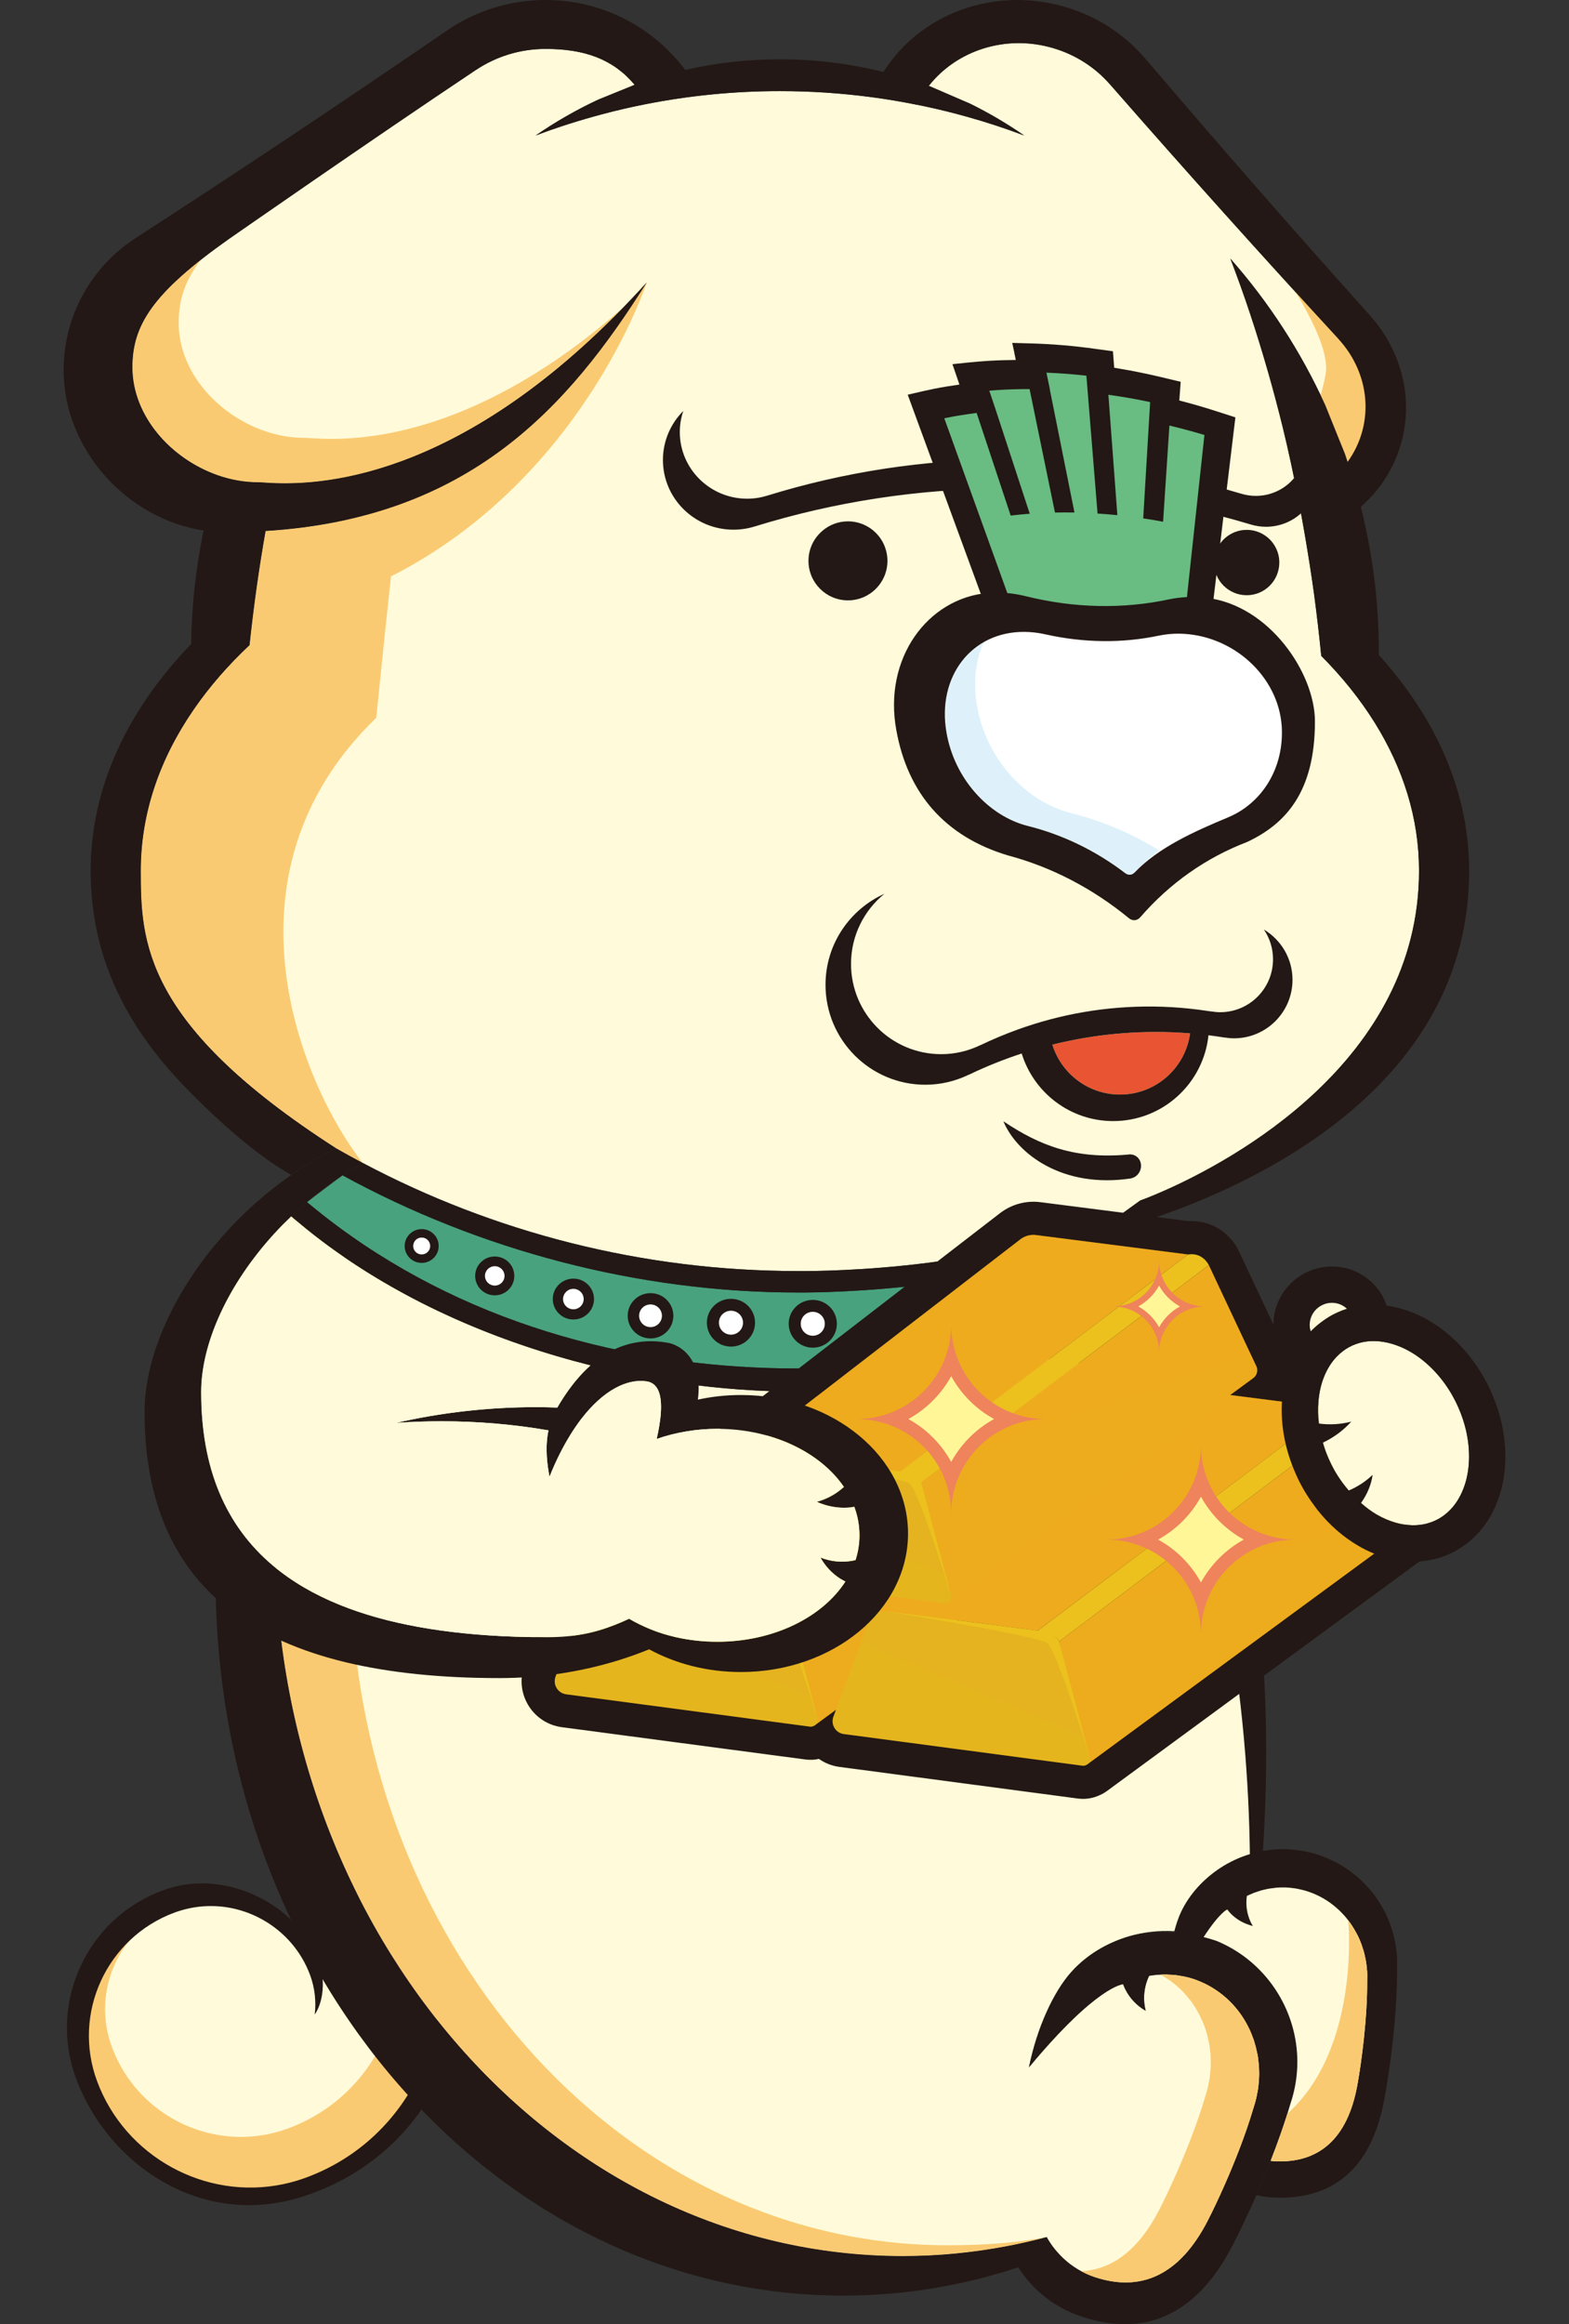 <?xml version="1.0" encoding="utf-8"?>
<!-- Generator: Adobe Illustrator 13.0.0, SVG Export Plug-In  -->
<!DOCTYPE svg PUBLIC "-//W3C//DTD SVG 1.1//EN" "http://www.w3.org/Graphics/SVG/1.1/DTD/svg11.dtd">
<svg version="1.1"
	 xmlns="http://www.w3.org/2000/svg" xmlns:xlink="http://www.w3.org/1999/xlink" xmlns:a="http://ns.adobe.com/AdobeSVGViewerExtensions/3.0/"
	 x="0px" y="0px" width="100%" height="100%" viewBox="0 0 154 228" enable-background="new 0 0 154 228" xml:space="preserve">
<rect x="0" y="0" width="154" height="228" fill="#333333" stroke="none"/>
<defs>
</defs>
<path fill="#48A27D" d="M30.127,117.928c0.048,0.037,0.094,0.072,0.142,0.113c0.944,0.785,1.906,1.538,2.881,2.264
	c13.557,10.051,29.883,13.943,45.115,13.943c6.22,0,21.062-2.857,31.265-9.984l-0.482-2.809
	c-12.744,5.589-30.764,5.338-30.764,5.338c-15.627,0-31.251-4.157-44.662-11.498L30.127,117.928z"/>
<path fill="#FFFBDA" d="M30.542,188.893c-0.893,0.489-3.821-1.114-3.821-1.114s-13.549-6.814-18.322,8.647
	c-4.018,13.03,13.202,22.486,22.759,17.486c9.559-5.003,15.946-15.175,12.462-25.064C40.836,180.941,34.092,186.949,30.542,188.893z
	"/>
<path fill="#FACA72" d="M42.561,189.779c3.396,9.549-2.742,19.34-11.958,24.135c-9.218,4.796-26.198-3.154-22.04-16.938
	c1.867-6.19,5.33-8.81,8.578-9.819c-5.452,2.092-8.202,8.19-6.142,13.697c2.603,6.943,10.333,10.502,17.267,7.947
	c8.67-3.188,13.062-12.809,9.812-21.482L42.561,189.779z"/>
<path fill="#231815" d="M29.757,215.469c12.472-4.019,18.352-17.092,14.354-28.66l-2.202,1.391
	c3.678,10.238-1.585,21.602-11.811,25.398c-0.745,0.277-1.512,0.5-2.285,0.663c-7.687,1.62-15.545-2.715-18.282-10.092
	c-2.472-6.649,0.933-14.069,7.582-16.542c0.481-0.176,0.983-0.318,1.479-0.427c4.977-1.049,10.063,1.757,11.839,6.536
	c0.475,1.281,0.611,2.613,0.459,3.889c0.85-1.229,1.076-3.416,0.406-5.221c-1.961-5.265-8.242-8.574-13.726-7.418
	c-0.547,0.116-1.099,0.275-1.629,0.473c-3.598,1.337-6.458,3.99-8.057,7.479c-1.598,3.485-1.745,7.388-0.411,10.983
	C10.561,212.234,19.686,218.714,29.757,215.469z"/>
<path fill="#FFFBDA" d="M114.213,116.832c-1.427,0.63-2.303,0.938-2.303,0.938l-3.013,2.178l-0.128,0.092
	c-0.044-0.209-0.08-0.416-0.123-0.627c-12.525,5.568-30.184,5.277-30.363,5.277c-15.252,0-29.883-3.814-42.688-10.609
	c-0.883-0.469-1.755-0.944-2.619-1.441c-18.94-12.169-19.157-20.311-19.157-27.226c0-5.629,1.861-10.979,5.206-15.823
	c1.524-2.215,3.36-4.32,5.469-6.302c0.203-1.921,0.44-3.822,0.702-5.702c0.259-1.855,0.555-3.682,0.87-5.496
	c20.025-1.241,29.729-12.174,37.416-24.379C46.114,46.868,31.884,47.569,26.959,47.395c-0.804-0.03-1.357-0.085-1.639-0.085
	c-1.333,0-2.671-0.243-3.948-0.689c-4.586-1.602-8.377-5.802-8.377-10.595c0-4.157,2.031-7.324,9.453-12.571
	c0,0,13.987-9.739,24.195-16.548c0.001,0,0.007-0.004,0.011-0.007c0.017-0.011,0.031-0.02,0.046-0.028l0,0
	c1.958-1.309,4.313-2.073,6.848-2.073c3.797,0,6.607,0.977,8.745,3.521l-3.604,1.466c-2.139,1.003-4.188,2.175-6.113,3.507
	c2.123-0.805,4.306-1.496,6.527-2.086c1.389-0.371,2.799-0.697,4.229-0.979c4.276-0.845,8.696-1.291,13.219-1.291
	c3.03,0,6.017,0.201,8.939,0.587c1.524,0.198,3.026,0.456,4.514,0.755c0.232,0.047,0.463,0.09,0.696,0.137
	c1.428,0.304,2.837,0.651,4.227,1.041c1.902,0.531,3.768,1.143,5.598,1.836c-1.675-1.161-3.444-2.203-5.288-3.113l-3.994-1.726
	c-0.029-0.009-0.055-0.018-0.085-0.026c2.723-3.472,7.545-5.093,12.235-3.701c2.245,0.666,4.136,1.928,5.548,3.545h0.006
	c0.007,0.011,0.017,0.022,0.031,0.035c0.004,0.003,0.004,0.005,0.007,0.01c7.354,8.407,14.821,16.724,22.401,24.947l-0.005,0.005
	c2.272,2.47,3.253,5.927,2.265,9.253c-0.302,1.029-0.777,1.958-1.377,2.787c-0.088-0.255-0.167-0.517-0.254-0.771l-1.936-4.796
	c-2.397-5.256-5.544-10.099-9.318-14.374c1.377,3.563,2.613,7.31,3.723,11.202c0.5,1.749,0.97,3.524,1.416,5.334
	c0.553,2.264,1.049,4.576,1.506,6.927c0.247,1.26,0.477,2.533,0.7,3.817c0.318,1.9,0.627,3.82,0.891,5.77
	c0.26,1.952,0.488,3.928,0.687,5.924c2.047,2.055,3.799,4.238,5.229,6.524c2.814,4.506,4.368,9.411,4.368,14.549
	C139.281,104.127,120.806,113.93,114.213,116.832z"/>
<path fill="#FACA72" d="M61.289,30.049C47.041,42.674,35.772,43.191,31.502,43.035c-0.8-0.029-1.356-0.081-1.639-0.081
	c-1.332,0-2.671-0.245-3.946-0.692c-4.585-1.602-8.377-5.799-8.377-10.592c0-2.189,0.573-4.105,2.188-6.191
	c-5.209,4.096-6.733,6.953-6.733,10.547c0,4.793,3.791,8.993,8.377,10.595c1.277,0.446,2.615,0.689,3.948,0.689
	c0.281,0,0.835,0.055,1.639,0.085C31.674,47.564,44.924,46.915,61.289,30.049z"/>
<path fill="#FACA72" d="M125.952,26.82c0,0,4.753,6.633,4.157,9.898c-0.595,3.27-1.485,4.06-1.485,4.06l3.265,7.027
	c0,0,7.859-5.356,2.379-13.165C130.309,28.998,125.952,26.82,125.952,26.82z"/>
<path fill="#FACA72" d="M19.025,69.59c1.524-2.215,3.36-4.32,5.469-6.302c0.203-1.921,0.44-3.822,0.702-5.702
	c0.259-1.855,0.555-3.682,0.87-5.496c2.857-0.176,5.5-0.559,7.957-1.104l0.162-2.387c0,0,12.971-4.455,19.207-10.295
	s10.09-10.594,10.09-10.594s-6.265,19.273-25.105,28.836c-0.486,4.434-1.294,12.386-1.447,13.869
	c-16.164,15.602-7.054,36.389-1.334,43.664c-0.883-0.469-1.755-0.944-2.619-1.441c-18.94-12.169-19.157-20.311-19.157-27.226
	C13.819,79.784,15.681,74.434,19.025,69.59z"/>
<path fill="#231815" d="M132.055,183.24c-1.439-0.945-3.105-1.569-4.904-1.764c-0.288-0.034-0.572-0.064-0.861-0.074
	c-0.8-0.025-1.58,0.04-2.337,0.175c1.076-16.026,0.077-41.157-12.362-61.358c-0.055-0.003-3.459,0.634-3.6,0.624
	c11.91,22.945,14.5,46.229,14.685,61.042c-1.036,0.314-2.021,0.777-2.913,1.363c-1.635,1.078-3.011,2.551-3.855,4.34
	c-0.244,0.525-0.488,1.332-0.665,2.019l2.833,0.51c1.672-2.562,2.385-2.798,2.385-2.798c0.089,0.12,0.185,0.236,0.288,0.348
	c0.523,0.554,1.162,0.939,1.843,1.157c0.124,0.043,0.251,0.087,0.38,0.118c-0.147-0.239-0.264-0.485-0.358-0.742
	c-0.263-0.711-0.337-1.472-0.227-2.209c0.033-0.018,0.065-0.029,0.1-0.049c0.063-0.03,0.124-0.053,0.187-0.08
	c0.128-0.061,0.259-0.12,0.396-0.174c0.061-0.023,0.125-0.045,0.189-0.064c0.13-0.046,0.251-0.087,0.378-0.125
	c0.052-0.016,0.104-0.039,0.156-0.051c0.097-0.027,0.197-0.046,0.299-0.073c0.153-0.035,0.311-0.074,0.467-0.099
	c0.142-0.027,0.289-0.037,0.437-0.057c0.12-0.017,0.233-0.035,0.353-0.045c0.276-0.018,0.549-0.025,0.821-0.018
	c0.241,0.009,0.476,0.033,0.708,0.062c0.083,0.01,0.162,0.021,0.245,0.031c0.173,0.029,0.341,0.062,0.513,0.104
	c0.149,0.031,0.291,0.066,0.435,0.107c0.898,0.258,1.728,0.664,2.476,1.196c0.015,0.013,0.035,0.024,0.048,0.035
	c0.16,0.116,0.315,0.241,0.466,0.364c0.039,0.033,0.082,0.068,0.12,0.106c0.141,0.12,0.276,0.244,0.404,0.372
	c0.05,0.051,0.092,0.101,0.142,0.15c0.124,0.123,0.241,0.254,0.355,0.387c0.052,0.059,0.096,0.122,0.145,0.181
	c0.108,0.132,0.215,0.268,0.312,0.41c0.045,0.058,0.082,0.116,0.122,0.177c0.16,0.24,0.31,0.491,0.451,0.752
	c0.06,0.111,0.124,0.224,0.181,0.342c0.056,0.109,0.1,0.227,0.153,0.338c0.056,0.129,0.11,0.263,0.162,0.396
	c0.042,0.107,0.079,0.223,0.114,0.335c0.048,0.144,0.094,0.288,0.135,0.434c0.035,0.111,0.059,0.222,0.086,0.335
	c0.037,0.158,0.074,0.316,0.104,0.477c0.017,0.104,0.037,0.211,0.054,0.319c0.029,0.181,0.044,0.367,0.059,0.55
	c0.008,0.093,0.021,0.183,0.03,0.271c0.013,0.277,0.018,0.562,0.005,0.848c0.026,3.768-0.567,8.141-0.975,10.357
	c-0.98,5.316-3.832,7.568-7.933,7.43c-0.192-0.005-0.382-0.023-0.566-0.049l-1.404,3.374c0.6,0.131,1.217,0.218,1.851,0.237
	c5.523,0.182,9.354-2.674,10.664-9.438c0.546-2.816,1.329-8.379,1.292-13.176C137.252,188.92,135.21,185.312,132.055,183.24z"/>
<path fill="#FFFBDA" d="M123.576,203.978c-0.013,0.187-0.029,0.37-0.049,0.559c-0.016,0.121-0.025,0.245-0.043,0.372
	c-0.033,0.205-0.072,0.409-0.115,0.617c-0.023,0.105-0.04,0.207-0.064,0.311c-0.071,0.311-0.162,0.621-0.264,0.928
	c-0.399,1.36-0.89,2.768-1.413,4.125c-0.444,1.148-0.903,2.261-1.352,3.28c-0.64,1.464-1.251,2.735-1.718,3.647
	c-2.825,5.514-6.692,7.045-11.148,5.551c-0.255-0.085-0.502-0.184-0.741-0.292c-0.089-0.04-0.173-0.083-0.259-0.122
	c-0.145-0.073-0.287-0.146-0.429-0.225c-0.102-0.061-0.21-0.121-0.31-0.184c-0.105-0.066-0.208-0.135-0.313-0.206
	c-0.114-0.079-0.236-0.161-0.347-0.246c-0.059-0.042-0.108-0.087-0.162-0.133c-0.376-0.297-0.715-0.628-1.03-0.983
	c-0.247-0.273-0.479-0.562-0.684-0.867c-0.149-0.209-0.272-0.432-0.4-0.653c-1.275,0.345-2.569,0.639-3.878,0.89
	c-3.334,0.636-6.753,0.974-10.24,0.974c-34.037,0-61.631-31.493-61.631-70.339c0-10.213,1.917-19.912,5.346-28.67
	c13.416,9.794,31.119,14.205,45.933,14.203c0.119,0,18.754-0.445,31.636-9.871h0.9c9.515,21.008,11.706,41.678,11.874,55.242
	c-1.036,0.314-2.021,0.777-2.913,1.363c-1.635,1.078-3.011,2.551-3.855,4.34c-0.244,0.53-0.464,1.16-0.645,1.853
	c-1.521-0.089-3.024,0.089-4.451,0.514c-2.147,0.647-4.148,1.812-5.662,3.501c-1.703,1.898-3.356,5.41-4.154,9.352
	c6.688-8.051,9.239-8.154,9.239-8.154c0.062,0.162,0.125,0.319,0.203,0.475c0.464,0.93,1.18,1.658,2.021,2.131
	c-0.308-1.165-0.169-2.381,0.332-3.43c0.038-0.005,0.079-0.013,0.122-0.021c0.237-0.036,0.482-0.069,0.721-0.087
	c0.078-0.005,0.156-0.005,0.231-0.01c0.218-0.012,0.432-0.02,0.646-0.018c0.062,0.004,0.123,0.006,0.186,0.016
	c0.054,0.002,0.107,0.002,0.166,0.007c0.177,0.011,0.357,0.017,0.544,0.04c0.162,0.018,0.334,0.052,0.501,0.08
	c0.014,0.004,0.029,0.006,0.049,0.008c0.114,0.023,0.235,0.038,0.354,0.064c0.305,0.066,0.603,0.15,0.906,0.249
	c0.262,0.089,0.514,0.192,0.758,0.303c0.083,0.037,0.17,0.073,0.254,0.114c0.182,0.087,0.356,0.18,0.531,0.279
	c0.151,0.085,0.297,0.17,0.439,0.266c0.898,0.574,1.685,1.295,2.327,2.127c0.015,0.016,0.029,0.034,0.041,0.053
	c0.138,0.182,0.267,0.365,0.391,0.554c0.035,0.052,0.067,0.102,0.101,0.153c0.113,0.179,0.218,0.361,0.319,0.545
	c0.037,0.07,0.074,0.142,0.108,0.207c0.093,0.181,0.185,0.363,0.262,0.543c0.037,0.084,0.064,0.166,0.1,0.247
	c0.072,0.181,0.146,0.366,0.211,0.552c0.027,0.076,0.047,0.157,0.069,0.234c0.1,0.318,0.185,0.645,0.249,0.973
	c0.033,0.147,0.066,0.291,0.091,0.437c0.02,0.141,0.032,0.279,0.05,0.42c0.02,0.162,0.038,0.323,0.051,0.491
	c0.01,0.135,0.014,0.271,0.017,0.406c0.01,0.173,0.01,0.345,0.008,0.521C123.587,203.714,123.583,203.844,123.576,203.978z"/>
<path fill="#FACA72" d="M102.735,219.456c-3.166,0.605-6.41,0.802-9.726,0.802c-32.366,0-58.598-29.943-58.598-66.879
	c0-9.488,1.742-18.508,4.862-26.684c-2.405-1.321-4.737-2.773-6.942-4.385c-3.429,8.758-5.346,18.457-5.346,28.67
	c0,38.846,27.594,70.339,61.631,70.339c3.487,0,6.906-0.338,10.24-0.977C100.166,220.095,101.46,219.801,102.735,219.456z"/>
<path fill="#E95532" d="M109.934,107.375c-3.125,0-5.768-2.061-6.644-4.896c4.407-1.096,8.973-1.475,13.521-1.108
	C116.35,104.761,113.451,107.375,109.934,107.375z"/>
<path fill="#FFFFFF" d="M92.897,71.846c-0.948-5.484,2.473-9.908,7.673-9.86c0.688,0.007,1.371,0.091,2.036,0.241l0,0
	c3.782,0.848,7.577,0.881,11.16,0.123l0,0c0.633-0.129,1.3-0.196,1.989-0.188c5.229,0.073,9.738,4.166,10.052,9.12
	c0.234,4.088-1.942,7.51-5.255,8.895c-3.315,1.385-6.836,2.944-9.2,5.429h-0.006c-0.112,0.115-0.258,0.191-0.429,0.205
	c-0.168,0.012-0.334-0.049-0.471-0.15l0,0c-2.866-2.193-6.134-3.781-9.571-4.637l0,0C97.01,80.047,93.667,76.371,92.897,71.846z"/>
<path fill="#231815" d="M83.229,51.143c-0.991,0-1.893,0.376-2.575,0.988c-0.798,0.71-1.301,1.737-1.301,2.891
	c0,2.137,1.734,3.873,3.876,3.873s3.875-1.736,3.875-3.873c0-0.682-0.178-1.32-0.481-1.877
	C85.961,51.951,84.688,51.143,83.229,51.143z M122.365,51.979c-0.822,0-1.566,0.311-2.135,0.817
	c-0.658,0.585-1.076,1.438-1.076,2.386c0,1.773,1.436,3.21,3.211,3.21c1.771,0,3.203-1.437,3.203-3.21
	c0-0.561-0.144-1.088-0.4-1.548C124.623,52.646,123.572,51.979,122.365,51.979z M128.112,43.334
	c0.015,0.161,0.025,0.326,0.025,0.494c0,2.66-2.185,4.818-4.875,4.818c-0.494,0-0.97-0.074-1.417-0.209
	c-0.004-0.002-0.004-0.002-0.006-0.002c-0.015-0.004-0.022-0.006-0.033-0.008c-15.16-4.549-31.352-4.481-46.475,0.188
	c-0.631,0.197-1.3,0.307-1.996,0.307c-3.647,0-6.611-2.931-6.611-6.54c0-0.727,0.123-1.421,0.346-2.073
	c-1.234,1.235-2.003,2.936-2.003,4.812c0,3.775,3.099,6.84,6.923,6.84c0.729,0,1.429-0.111,2.09-0.317
	c15.829-4.888,32.782-4.957,48.652-0.201c0.014,0.005,0.023,0.009,0.036,0.011c0.002,0,0.007,0,0.007,0.003
	c0.469,0.138,0.967,0.219,1.482,0.219c2.82,0,5.105-2.261,5.105-5.044C129.363,45.369,128.889,44.219,128.112,43.334z"/>
<path fill="#DEF1FB" d="M92.897,71.846c-0.671-3.898,0.851-7.267,3.66-8.871c-0.774,1.771-1.046,3.872-0.679,6.128
	c0.845,5.24,4.719,9.511,9.234,10.654l0,0c3.047,0.76,5.97,2.006,8.646,3.665c-0.848,0.664-1.659,1.388-2.407,2.184h-0.006
	c-0.112,0.115-0.258,0.191-0.429,0.205c-0.168,0.012-0.334-0.049-0.471-0.15l0,0c-2.866-2.193-6.134-3.781-9.571-4.637l0,0
	C97.01,80.047,93.667,76.371,92.897,71.846z"/>
<path fill="#231815" d="M90.601,38.371L90.601,38.371c0.355-0.078,0.713-0.156,1.072-0.229c0.82-0.163,1.653-0.301,2.496-0.416
	l-0.301-0.884l0,0l-0.112-0.323l-0.274-0.794l1.701-0.177c0.603-0.059,1.215-0.108,1.832-0.149c0.889-0.053,1.78-0.079,2.687-0.087
	l-0.148-0.705h0.007l-0.042-0.188l-0.166-0.781l1.756,0.049c1.077,0.028,2.17,0.09,3.279,0.183c1.021,0.088,2.035,0.201,3.044,0.343
	l1.804,0.245l0.124,1.617c1.017,0.166,2.034,0.354,3.044,0.57c0.562,0.118,1.119,0.243,1.674,0.377l1.809,0.432l-0.135,1.836
	c0.984,0.252,1.963,0.529,2.931,0.828c0.306,0.094,0.612,0.192,0.914,0.291l1.659,0.535l-2.486,20.623l-21.58-0.792L89.093,38.72
	L90.601,38.371z"/>
<path fill="#69BC82" d="M92.399,39.883c1.312-0.268,2.665-0.469,4.046-0.614l-0.673-1.97c0.586-0.062,1.172-0.114,1.769-0.156
	c1.397-0.09,2.832-0.116,4.287-0.088l-0.346-1.637c1.039,0.022,2.094,0.074,3.159,0.16c0.98,0.081,1.959,0.188,2.931,0.317
	l0.136,1.604c1.563,0.201,3.12,0.455,4.667,0.779c0.537,0.113,1.073,0.232,1.607,0.359l-0.119,1.828
	c1.542,0.35,3.064,0.754,4.564,1.215c0.295,0.089,0.59,0.184,0.884,0.274l-2.074,18.593l-18.584-0.306l-7.292-20.135
	C91.708,40.028,92.053,39.955,92.399,39.883z"/>
<path fill="#231815" d="M98.926,83.914L98.926,83.914c4.271,1.132,8.329,3.245,11.879,6.162v-0.002
	c0.168,0.137,0.365,0.213,0.581,0.194c0.204-0.016,0.389-0.122,0.524-0.283l0.004,0.002c2.901-3.351,6.486-5.859,10.484-7.385l0,0
	c3.695-1.733,6.665-4.803,6.665-11.83c0-4.753-4.492-11.404-10.642-12.128l1.997-17.235l-0.948-0.305
	c-0.297-0.098-0.595-0.191-0.897-0.284c-1.198-0.367-2.408-0.703-3.627-1.002l0.12-1.827l-1.027-0.243
	c-0.549-0.132-1.092-0.252-1.644-0.369c-1.238-0.264-2.492-0.482-3.741-0.668l-0.128-1.604l-1.032-0.141
	c-0.991-0.135-1.988-0.246-2.994-0.328c-1.088-0.092-2.166-0.148-3.225-0.178l-1.008-0.023l0.208,0.953h-0.013l0.149,0.699
	c-1.138-0.006-2.26,0.025-3.364,0.092c-0.607,0.041-1.207,0.092-1.808,0.152l-0.97,0.103l0.361,1.054H94.83l0.317,0.928
	c-1.071,0.132-2.124,0.299-3.155,0.507c-0.354,0.071-0.708,0.147-1.059,0.228l-0.856,0.199l6.894,18.816
	c-5.946,0.516-10.302,6.451-8.989,13.494C89.104,77.827,92.736,82.057,98.926,83.914z M118.216,42.671L116.5,58.574
	c-0.586,0.027-1.159,0.099-1.716,0.213l0,0c-4.526,0.974-9.328,0.887-14.126-0.305l0,0c-0.588-0.146-1.186-0.244-1.789-0.303
	l-6.186-17.146c0.053-0.009,0.1-0.02,0.148-0.031l0,0c0.988-0.203,2-0.359,3.028-0.491l3.34,10.065
	c0.614-0.072,1.239-0.132,1.871-0.179l-3.312-10.11v-0.004L97.1,38.326c0.25-0.021,0.507-0.045,0.759-0.059
	c1.046-0.07,2.118-0.098,3.196-0.1l2.492,12.113c0.634-0.01,1.27-0.014,1.913-0.005l-2.424-12.093h0.013l-0.34-1.624
	c0.695,0.028,1.391,0.067,2.089,0.122c0.618,0.049,1.226,0.107,1.834,0.177l1.095,13.521c0.65,0.038,1.296,0.092,1.943,0.159
	l-0.88-11.812c1.198,0.171,2.396,0.368,3.583,0.613c0.172,0.036,0.343,0.072,0.515,0.107l-0.679,11.408
	c0.654,0.096,1.303,0.207,1.95,0.328l0.621-9.436C115.939,42.027,117.086,42.328,118.216,42.671z M92.897,71.846
	c-0.948-5.484,2.473-9.908,7.673-9.86c0.688,0.007,1.371,0.091,2.036,0.241l0,0c3.782,0.848,7.577,0.881,11.16,0.123l0,0
	c0.633-0.129,1.3-0.196,1.989-0.188c5.229,0.073,9.738,4.166,10.052,9.12c0.234,4.088-1.942,7.51-5.255,8.895
	c-3.315,1.385-6.836,2.944-9.2,5.429h-0.006c-0.112,0.115-0.258,0.191-0.429,0.205c-0.168,0.012-0.334-0.049-0.471-0.15l0,0
	c-2.866-2.193-6.134-3.781-9.571-4.637l0,0C97.01,80.047,93.667,76.371,92.897,71.846z"/>
<path fill="#231815" d="M78.283,124.689c0.18,0,17.838,0.291,30.363-5.277c0.139,0.68,0.272,1.359,0.4,2.043
	c-12.744,5.589-30.764,5.338-30.764,5.338c-15.627,0-31.251-4.157-44.662-11.498c0.643-0.425,1.298-0.826,1.975-1.215
	C48.4,120.875,63.031,124.689,78.283,124.689z"/>
<path fill="#231815" d="M144.201,85.413c0-7.707-3.233-14.931-8.875-21.171c0-0.112,0.006-0.22,0.006-0.331
	c0-4.896-0.622-9.647-1.765-14.188c1.803-1.58,3.184-3.641,3.905-6.071c1.352-4.554,0.054-9.297-3.019-12.719h0.005
	c-7.458-8.3-14.8-16.69-22.028-25.167v0.002c-1.973-2.318-4.65-4.128-7.843-5.075C97.536-1.398,90.26,1.398,86.713,7.063
	c-3.251-0.81-6.657-1.247-10.161-1.247c-3.198,0-6.308,0.364-9.297,1.041C64.129,2.694,59.152,0,53.548,0
	c-3.598,0-6.937,1.11-9.689,3.002l0,0c-10.101,6.926-20.293,13.72-30.577,20.373v0.003c-4.232,2.743-7.038,7.511-7.038,12.932
	c0,7.759,6.195,14.588,13.739,15.731c-0.748,3.604-1.17,7.322-1.221,11.138c-6.255,6.476-9.862,14.085-9.862,22.234
	c0,8.157,3.224,14.997,9.291,21.247c0.06,0.062,0.112,0.125,0.172,0.183c2.132,2.174,3.994,3.86,5.608,5.183
	c1.875,1.531,3.412,2.564,4.621,3.229c0.754-0.522,1.531-1.023,2.333-1.496c0.229-0.134,0.463-0.264,0.695-0.394
	c0.442-0.25,0.897-0.493,1.356-0.727c-18.94-12.169-19.157-20.311-19.157-27.226c0-5.629,1.861-10.979,5.206-15.823
	c1.524-2.215,3.36-4.32,5.469-6.302c0.203-1.921,0.44-3.822,0.702-5.702c0.259-1.855,0.555-3.682,0.87-5.496
	c20.025-1.241,29.729-12.174,37.416-24.379C46.114,46.868,31.884,47.569,26.959,47.395c-0.804-0.03-1.357-0.085-1.639-0.085
	c-1.333,0-2.671-0.243-3.948-0.689c-4.586-1.602-8.377-5.802-8.377-10.595c0-4.157,2.031-7.324,9.453-12.571
	c0,0,13.987-9.739,24.195-16.548c0.001,0,0.007-0.004,0.011-0.007c0.017-0.011,0.031-0.02,0.046-0.028l0,0
	c1.958-1.309,4.313-2.073,6.848-2.073c3.797,0,6.607,0.977,8.745,3.521l-3.604,1.466c-2.139,1.003-4.188,2.175-6.113,3.507
	c2.123-0.805,4.306-1.496,6.527-2.086c1.389-0.371,2.799-0.697,4.229-0.979c4.276-0.845,8.696-1.291,13.219-1.291
	c3.03,0,6.017,0.201,8.939,0.587c1.524,0.198,3.026,0.456,4.514,0.755c0.232,0.047,0.463,0.09,0.696,0.137
	c1.428,0.304,2.837,0.651,4.227,1.041c1.902,0.531,3.768,1.143,5.598,1.836c-1.675-1.161-3.444-2.203-5.288-3.113l-3.994-1.726
	c-0.029-0.009-0.055-0.018-0.085-0.026c2.723-3.472,7.545-5.093,12.235-3.701c2.245,0.666,4.136,1.928,5.548,3.545h0.006
	c0.007,0.011,0.017,0.022,0.031,0.035c0.004,0.003,0.004,0.005,0.007,0.01c7.354,8.407,14.821,16.724,22.401,24.947l-0.005,0.005
	c2.272,2.47,3.253,5.927,2.265,9.253c-0.306,1.029-0.777,1.958-1.377,2.787c-0.088-0.255-0.167-0.517-0.254-0.771l-1.936-4.796
	c-2.401-5.256-5.544-10.099-9.318-14.374c1.373,3.563,2.613,7.31,3.723,11.202c0.5,1.749,0.97,3.524,1.416,5.334
	c0.553,2.264,1.049,4.576,1.506,6.927c0.247,1.26,0.477,2.533,0.696,3.817c0.322,1.9,0.631,3.82,0.895,5.77
	c0.26,1.952,0.488,3.928,0.687,5.924c2.047,2.055,3.799,4.238,5.229,6.524c2.814,4.506,4.368,9.411,4.368,14.549
	c0,18.714-18.476,28.517-25.068,31.419c-1.427,0.63-2.303,0.938-2.303,0.938l-3.013,2.178l-1.811,1.312
	C107.087,121.259,144.201,113.538,144.201,85.413z"/>
<path fill="#231815" d="M110.713,113.262c0.269-0.049,0.555,0,0.794,0.159c0.519,0.347,0.644,1.081,0.28,1.64
	c-0.086,0.137-0.199,0.248-0.324,0.338c-0.114,0.084-0.24,0.141-0.373,0.178c-0.023,0.007-0.047,0.014-0.074,0.021
	c-0.282,0.061-0.282,0.063,0,0.003c-6.758,1.02-11.236-2.458-12.53-5.604C102.092,112.416,105.543,113.723,110.713,113.262z"/>
<path fill="#231815" d="M124.048,91.183c0.573,0.833,0.901,1.839,0.901,2.924c0,2.868-2.322,5.19-5.188,5.19
	c-0.287,0-0.56-0.028-0.832-0.072v0.004c-0.126-0.02-0.251-0.033-0.376-0.052c-0.606-0.094-1.217-0.169-1.827-0.235
	c-4.617-0.479-9.27-0.111-13.728,1.08c-1.05,0.281-2.09,0.607-3.118,0.979c-1.235,0.446-2.446,0.953-3.641,1.527v-0.009
	c-1.165,0.567-2.468,0.894-3.855,0.894c-4.891,0-8.854-3.965-8.854-8.859c0-2.776,1.283-5.254,3.282-6.877
	c-3.411,1.534-5.785,4.954-5.785,8.932c0,5.415,4.389,9.803,9.8,9.803c1.529,0,2.977-0.362,4.265-0.988v0.01
	c1.688-0.814,3.423-1.506,5.189-2.087c1.183,3.837,4.756,6.63,8.982,6.63c4.862,0,8.858-3.689,9.353-8.422
	c0.526,0.068,1.053,0.144,1.579,0.229v-0.007c0.301,0.048,0.608,0.081,0.922,0.081c3.17,0,5.745-2.569,5.745-5.744
	C126.862,94.015,125.729,92.186,124.048,91.183z M109.934,107.375c-3.125,0-5.768-2.061-6.644-4.896
	c4.407-1.096,8.973-1.475,13.521-1.108C116.35,104.761,113.451,107.375,109.934,107.375z"/>
<path fill="#231815" d="M109.529,124.264c-10.203,7.127-25.045,9.984-31.265,9.984c-15.232,0-31.559-3.893-45.115-13.943
	c-0.975-0.726-1.937-1.479-2.881-2.264c-0.048-0.041-0.094-0.076-0.142-0.113c-0.533,0.454-1.049,0.926-1.549,1.402
	c0.23,0.205,0.469,0.398,0.709,0.595c0.983,0.827,2.003,1.623,3.045,2.386c13.416,9.794,31.119,14.205,45.933,14.203
	c0.119,0,18.754-0.445,31.636-9.871C109.785,125.846,109.656,125.057,109.529,124.264z"/>
<path fill="#231815" d="M66.09,129.079c0,1.229-1.002,2.222-2.242,2.222c-1.237-0.004-2.238-0.997-2.238-2.226
	c0-1.228,1.005-2.22,2.243-2.218C65.09,126.857,66.092,127.853,66.09,129.079z"/>
<ellipse fill="#FFFFFF" cx="63.85" cy="129.076" rx="1.12" ry="1.113"/>
<path fill="#231815" d="M58.303,127.439c-0.003,1.107-0.908,2.005-2.027,2.002c-1.117,0-2.02-0.901-2.02-2.008
	c0-1.107,0.91-2.004,2.027-2.002C57.396,125.434,58.303,126.329,58.303,127.439z"/>
<path fill="#FFFFFF" d="M57.289,127.438c0,0.553-0.453,1.004-1.01,1.004c-0.559-0.003-1.014-0.451-1.014-1.004
	c0.006-0.557,0.455-1.005,1.014-1.005C56.84,126.435,57.289,126.884,57.289,127.438z"/>
<path fill="#231815" d="M50.48,125.168c0,1.051-0.858,1.903-1.922,1.903c-1.062-0.002-1.919-0.854-1.919-1.907
	c0.004-1.055,0.86-1.905,1.923-1.903C49.624,123.261,50.48,124.113,50.48,125.168z"/>
<path fill="#FFFFFF" d="M49.521,125.168c0,0.523-0.428,0.951-0.96,0.947c-0.531,0-0.961-0.424-0.961-0.951s0.432-0.952,0.961-0.952
	C49.093,124.212,49.521,124.639,49.521,125.168z"/>
<path fill="#231815" d="M43.057,122.234c0,0.914-0.748,1.656-1.674,1.656c-0.92-0.005-1.664-0.746-1.664-1.66
	s0.752-1.656,1.67-1.656C42.312,120.576,43.061,121.317,43.057,122.234z"/>
<path fill="#FFFFFF" d="M42.224,122.234c0,0.455-0.374,0.825-0.835,0.825c-0.463,0-0.835-0.37-0.835-0.829
	c0-0.457,0.372-0.828,0.835-0.828C41.854,121.402,42.224,121.775,42.224,122.234z"/>
<path fill="#FFFBDA" d="M100.994,202.807c6.688-8.051,9.239-8.154,9.239-8.154c0.062,0.162,0.125,0.319,0.203,0.475
	c0.464,0.93,1.18,1.658,2.021,2.131c-0.308-1.165-0.169-2.381,0.332-3.43c0.038-0.005,0.079-0.013,0.122-0.021
	c0.237-0.036,0.482-0.069,0.721-0.087c0.078-0.005,0.156-0.005,0.231-0.01c0.218-0.012,0.432-0.02,0.646-0.018
	c0.062,0.004,0.123,0.006,0.186,0.016c0.054,0.002,0.107,0.002,0.166,0.007c0.177,0.011,0.357,0.017,0.544,0.04
	c0.162,0.018,0.334,0.052,0.501,0.08c0.014,0.004,0.029,0.006,0.049,0.008c0.114,0.023,0.235,0.038,0.354,0.064
	c0.305,0.066,0.603,0.15,0.906,0.249c0.262,0.089,0.514,0.192,0.758,0.303c0.083,0.037,0.17,0.073,0.254,0.114
	c0.182,0.087,0.356,0.18,0.531,0.279c0.151,0.085,0.297,0.17,0.439,0.266c0.898,0.574,1.685,1.295,2.327,2.127
	c0.015,0.016,0.029,0.034,0.041,0.053c0.138,0.182,0.267,0.365,0.391,0.554c0.035,0.052,0.067,0.102,0.101,0.153
	c0.113,0.179,0.218,0.361,0.319,0.545c0.037,0.07,0.074,0.142,0.108,0.207c0.093,0.181,0.185,0.363,0.262,0.543
	c0.037,0.084,0.064,0.166,0.1,0.247c0.072,0.181,0.146,0.366,0.211,0.552c0.027,0.076,0.047,0.157,0.069,0.234
	c0.1,0.318,0.185,0.645,0.249,0.973c0.033,0.147,0.066,0.291,0.091,0.437c0.02,0.141,0.032,0.279,0.05,0.42
	c0.02,0.162,0.038,0.323,0.051,0.491c0.01,0.135,0.014,0.271,0.017,0.406c0.01,0.173,0.01,0.345,0.008,0.521
	c-0.004,0.133-0.008,0.263-0.015,0.396c-0.013,0.187-0.029,0.37-0.049,0.559c-0.016,0.121-0.025,0.245-0.043,0.372
	c-0.033,0.205-0.072,0.409-0.115,0.617c-0.023,0.105-0.04,0.207-0.064,0.311c-0.071,0.311-0.162,0.621-0.264,0.928
	c-0.399,1.36-0.89,2.768-1.413,4.125c-0.444,1.148-0.903,2.261-1.352,3.28c-0.64,1.464-1.251,2.735-1.718,3.647
	c-2.825,5.514-6.692,7.045-11.148,5.551c-0.255-0.085-0.502-0.184-0.741-0.292c-0.089-0.04-0.173-0.083-0.259-0.122
	c-0.145-0.073-0.287-0.146-0.429-0.225c-0.102-0.061-0.21-0.121-0.31-0.184c-0.105-0.066-0.208-0.135-0.313-0.206
	c-0.114-0.079-0.236-0.161-0.347-0.246c-0.059-0.042-0.108-0.087-0.162-0.133c-0.376-0.297-0.715-0.628-1.03-0.983
	c-0.247-0.273-0.479-0.562-0.684-0.867c-0.149-0.209-0.272-0.432-0.4-0.653L100.994,202.807z"/>
<path fill="#231815" d="M110.811,189.954c-2.153,0.633-4.148,1.812-5.662,3.501c-1.703,1.898-3.356,5.41-4.154,9.352
	c6.688-8.051,9.239-8.154,9.239-8.154c0.062,0.162,0.125,0.319,0.203,0.475c0.464,0.93,1.18,1.658,2.021,2.131
	c-0.308-1.165-0.169-2.381,0.332-3.43c0.038-0.005,0.079-0.013,0.122-0.021c0.237-0.036,0.482-0.069,0.721-0.087
	c0.078-0.005,0.156-0.005,0.231-0.01c0.218-0.012,0.432-0.02,0.646-0.018c0.062,0.004,0.123,0.006,0.186,0.016
	c0.054,0.002,0.107,0.002,0.166,0.007c0.177,0.011,0.357,0.017,0.544,0.04c0.162,0.018,0.334,0.052,0.501,0.08
	c0.014,0.004,0.029,0.006,0.049,0.008c0.114,0.023,0.235,0.038,0.354,0.064c0.305,0.066,0.603,0.15,0.906,0.249
	c0.262,0.089,0.514,0.192,0.758,0.303c0.083,0.037,0.17,0.073,0.254,0.114c0.182,0.087,0.356,0.18,0.531,0.279
	c0.151,0.085,0.297,0.17,0.439,0.266c0.898,0.574,1.685,1.295,2.327,2.127c0.015,0.016,0.029,0.034,0.041,0.053
	c0.138,0.182,0.267,0.365,0.391,0.554c0.035,0.052,0.067,0.102,0.101,0.153c0.113,0.179,0.218,0.361,0.319,0.545
	c0.037,0.07,0.074,0.142,0.108,0.207c0.093,0.181,0.185,0.363,0.262,0.543c0.037,0.084,0.064,0.166,0.1,0.247
	c0.072,0.181,0.146,0.366,0.211,0.552c0.027,0.076,0.047,0.157,0.069,0.234c0.1,0.318,0.185,0.645,0.249,0.973
	c0.033,0.147,0.066,0.291,0.091,0.437c0.02,0.141,0.032,0.279,0.05,0.42c0.02,0.162,0.038,0.323,0.051,0.491
	c0.01,0.135,0.014,0.271,0.017,0.406c0.01,0.173,0.01,0.345,0.008,0.521c-0.004,0.133-0.008,0.263-0.015,0.396
	c-0.013,0.187-0.029,0.37-0.049,0.559c-0.016,0.121-0.025,0.245-0.043,0.372c-0.033,0.205-0.072,0.409-0.115,0.617
	c-0.023,0.105-0.04,0.207-0.064,0.311c-0.071,0.311-0.162,0.621-0.264,0.928c-0.399,1.36-0.89,2.768-1.413,4.125
	c-0.444,1.148-0.903,2.261-1.352,3.28c-0.64,1.464-1.251,2.735-1.718,3.647c-2.825,5.514-6.692,7.045-11.148,5.551
	c-0.255-0.085-0.502-0.184-0.741-0.292c-0.089-0.04-0.173-0.083-0.259-0.122c-0.145-0.073-0.287-0.146-0.429-0.225
	c-0.102-0.061-0.21-0.121-0.31-0.184c-0.105-0.066-0.208-0.135-0.313-0.206c-0.114-0.079-0.236-0.161-0.347-0.246
	c-0.059-0.042-0.108-0.087-0.162-0.133c-0.376-0.297-0.715-0.628-1.03-0.983c-0.247-0.273-0.479-0.562-0.684-0.867
	c-0.149-0.209-0.272-0.432-0.4-0.653c-1.275,0.345-2.569,0.639-3.878,0.89c-3.334,0.636-6.753,0.974-10.24,0.974
	c-34.037,0-61.631-31.493-61.631-70.339c0-10.213,1.917-19.912,5.346-28.67c-1.042-0.763-2.062-1.559-3.045-2.386
	c-5.172,10.294-8.131,22.218-8.131,34.934c0,38.851,27.59,70.339,61.621,70.339c5.954,0,11.708-0.975,17.156-2.773
	c1.401,2.179,3.52,3.924,6.17,4.812c6.006,2.017,11.152,0.141,14.814-6.852c0.644-1.239,1.502-3.01,2.395-5.036l1.404-3.374
	c0.725-1.846,1.408-3.775,1.952-5.635c1.479-4.404,0.422-9.038-2.363-12.354c-1.265-1.507-2.89-2.738-4.805-3.548
	C119.197,190.309,114.836,188.784,110.811,189.954z"/>
<path fill="#FACA72" d="M26.276,139.232c0-4.758,2.604-10.553,7.211-15.581c0.1-0.104,0.198-0.207,0.297-0.312
	c-0.487-0.337-0.972-0.677-1.452-1.028c-1.042-0.763-2.062-1.559-3.045-2.386c-0.24-0.196-0.479-0.39-0.709-0.595
	c-0.563,0.539-1.109,1.087-1.623,1.648c-4.607,5.027-7.213,10.819-7.213,15.582c0,7.457,2.371,13.103,7.068,17.045
	c1.834,1.535,4.013,2.812,6.547,3.836c1.062,0.428,2.192,0.808,3.375,1.149c-1.232-0.694-2.37-1.46-3.384-2.312
	C28.648,152.334,26.276,146.691,26.276,139.232z"/>
<path fill="#FFFBDA" d="M133.216,204.594c-0.98,5.316-3.832,7.568-7.933,7.43c-0.192-0.005-0.382-0.023-0.566-0.049
	c0.725-1.846,1.408-3.775,1.952-5.635c1.479-4.404,0.422-9.038-2.363-12.354c-1.265-1.507-2.89-2.738-4.805-3.548
	c-0.096-0.041-0.6-0.221-1.364-0.412c1.62-2.471,2.322-2.707,2.322-2.707c0.089,0.12,0.185,0.236,0.288,0.348
	c0.523,0.554,1.162,0.939,1.843,1.157c0.124,0.043,0.251,0.087,0.38,0.118c-0.147-0.239-0.264-0.485-0.358-0.742
	c-0.263-0.711-0.337-1.472-0.227-2.209c0.033-0.018,0.065-0.029,0.1-0.049c0.063-0.03,0.124-0.053,0.187-0.08
	c0.128-0.061,0.259-0.12,0.396-0.174c0.061-0.023,0.125-0.045,0.189-0.064c0.13-0.046,0.251-0.087,0.378-0.125
	c0.052-0.016,0.104-0.039,0.156-0.051c0.097-0.027,0.197-0.046,0.299-0.073c0.153-0.035,0.311-0.074,0.467-0.099
	c0.142-0.027,0.289-0.037,0.437-0.057c0.12-0.017,0.233-0.035,0.353-0.045c0.276-0.018,0.549-0.025,0.821-0.018
	c0.241,0.009,0.476,0.033,0.708,0.062c0.083,0.01,0.162,0.021,0.245,0.031c0.173,0.029,0.341,0.062,0.513,0.104
	c0.149,0.031,0.291,0.066,0.435,0.107c0.898,0.258,1.728,0.664,2.476,1.196c0.015,0.013,0.035,0.024,0.048,0.035
	c0.16,0.116,0.315,0.241,0.466,0.364c0.039,0.033,0.082,0.068,0.12,0.106c0.141,0.12,0.276,0.244,0.404,0.372
	c0.05,0.051,0.092,0.101,0.142,0.15c0.124,0.123,0.241,0.254,0.355,0.387c0.052,0.059,0.096,0.122,0.145,0.181
	c0.108,0.132,0.215,0.268,0.312,0.41c0.045,0.058,0.082,0.116,0.122,0.177c0.16,0.24,0.31,0.491,0.451,0.752
	c0.06,0.111,0.124,0.224,0.181,0.342c0.056,0.109,0.1,0.227,0.153,0.338c0.056,0.129,0.11,0.263,0.162,0.396
	c0.042,0.107,0.079,0.223,0.114,0.335c0.048,0.144,0.094,0.288,0.135,0.434c0.035,0.111,0.059,0.222,0.086,0.335
	c0.037,0.158,0.074,0.316,0.104,0.477c0.017,0.104,0.037,0.211,0.054,0.319c0.029,0.181,0.044,0.367,0.059,0.55
	c0.008,0.093,0.021,0.183,0.03,0.271c0.013,0.277,0.018,0.562,0.005,0.848C134.217,198.004,133.623,202.377,133.216,204.594z"/>
<path fill="#FACA72" d="M134.186,193.389c-0.01-0.089-0.022-0.179-0.03-0.271c-0.015-0.183-0.029-0.369-0.059-0.55
	c-0.017-0.108-0.037-0.216-0.054-0.319c-0.029-0.16-0.066-0.318-0.104-0.477c-0.027-0.113-0.051-0.224-0.086-0.335
	c-0.041-0.146-0.087-0.29-0.135-0.434c-0.035-0.112-0.072-0.228-0.114-0.335c-0.052-0.134-0.106-0.268-0.162-0.396
	c-0.054-0.111-0.098-0.229-0.153-0.338c-0.057-0.118-0.121-0.23-0.181-0.342c-0.142-0.261-0.291-0.512-0.451-0.752
	c-0.04-0.061-0.077-0.119-0.122-0.177c-0.062-0.093-0.136-0.185-0.206-0.273c0.017,0.14,1.188,12.532-5.972,18.966
	c-0.485,1.539-1.047,3.105-1.641,4.619c0.185,0.025,0.374,0.044,0.566,0.049c4.101,0.139,6.952-2.113,7.933-7.43
	c0.407-2.217,1.001-6.59,0.975-10.357C134.203,193.95,134.198,193.666,134.186,193.389z"/>
<path fill="#FACA72" d="M123.583,203.061c-0.003-0.135-0.007-0.271-0.017-0.406c-0.013-0.168-0.031-0.329-0.051-0.491
	c-0.018-0.141-0.03-0.279-0.05-0.42c-0.024-0.146-0.058-0.289-0.091-0.437c-0.064-0.328-0.149-0.654-0.249-0.973
	c-0.022-0.077-0.042-0.158-0.069-0.234c-0.065-0.186-0.139-0.371-0.211-0.552c-0.035-0.081-0.062-0.163-0.1-0.247
	c-0.077-0.18-0.169-0.362-0.262-0.543c-0.034-0.065-0.071-0.137-0.108-0.207c-0.102-0.184-0.206-0.366-0.319-0.545
	c-0.033-0.052-0.065-0.102-0.101-0.153c-0.124-0.188-0.253-0.372-0.391-0.554c-0.012-0.019-0.026-0.037-0.041-0.053
	c-0.643-0.832-1.429-1.553-2.327-2.127c-0.143-0.096-0.288-0.181-0.439-0.266c-0.175-0.1-0.35-0.192-0.531-0.279
	c-0.084-0.041-0.171-0.077-0.254-0.114c-0.244-0.11-0.496-0.214-0.758-0.303c-0.304-0.099-0.602-0.183-0.906-0.249
	c-0.118-0.026-0.239-0.041-0.354-0.064c-0.02-0.002-0.035-0.004-0.049-0.008c-0.167-0.028-0.339-0.062-0.501-0.08
	c-0.187-0.023-0.367-0.029-0.544-0.04c-0.059-0.005-0.112-0.005-0.166-0.007c-0.062-0.01-0.123-0.012-0.186-0.016
	c-0.201-0.002-0.403,0.006-0.604,0.018c0.031,0.018,0.069,0.037,0.104,0.055c0.146,0.083,0.291,0.168,0.436,0.263
	c0.903,0.574,1.683,1.296,2.328,2.127c0.015,0.017,0.025,0.034,0.042,0.054c0.137,0.178,0.264,0.364,0.391,0.554
	c0.031,0.054,0.064,0.102,0.103,0.155c0.107,0.18,0.215,0.358,0.314,0.541c0.039,0.072,0.075,0.143,0.11,0.209
	c0.09,0.18,0.179,0.363,0.26,0.545c0.034,0.081,0.066,0.166,0.101,0.248c0.074,0.18,0.15,0.361,0.211,0.549
	c0.025,0.078,0.044,0.158,0.07,0.236c0.098,0.316,0.184,0.644,0.25,0.974c0.029,0.146,0.062,0.29,0.089,0.438
	c0.019,0.137,0.035,0.275,0.052,0.418c0.02,0.162,0.038,0.323,0.05,0.489c0.009,0.135,0.013,0.271,0.017,0.406
	c0.007,0.174,0.007,0.348,0.006,0.523c0,0.129-0.008,0.26-0.014,0.395c-0.015,0.185-0.029,0.369-0.05,0.558
	c-0.017,0.12-0.025,0.244-0.042,0.366c-0.031,0.209-0.072,0.418-0.116,0.625c-0.021,0.104-0.038,0.204-0.062,0.309
	c-0.073,0.312-0.158,0.621-0.263,0.928c-0.399,1.36-0.893,2.768-1.415,4.125c-0.442,1.148-0.905,2.262-1.351,3.281
	c-0.642,1.463-1.252,2.734-1.717,3.647c-2.064,4.03-4.684,5.923-7.686,6.073c0.094,0.051,0.192,0.103,0.287,0.152
	c0.086,0.039,0.17,0.082,0.259,0.122c0.239,0.108,0.486,0.207,0.741,0.292c4.456,1.494,8.323-0.037,11.148-5.551
	c0.467-0.912,1.078-2.184,1.718-3.647c0.448-1.02,0.907-2.132,1.352-3.28c0.523-1.357,1.014-2.765,1.413-4.125
	c0.102-0.307,0.192-0.617,0.264-0.928c0.024-0.104,0.041-0.205,0.064-0.311c0.043-0.208,0.082-0.412,0.115-0.617
	c0.018-0.127,0.027-0.251,0.043-0.372c0.02-0.188,0.036-0.372,0.049-0.559c0.007-0.134,0.011-0.264,0.015-0.396
	C123.593,203.405,123.593,203.233,123.583,203.061z"/>
<path fill="#231815" d="M137.693,149.373l-0.2-0.426l0,0l-0.385-0.82h-0.001l-4.193-8.92c0,0-0.613-1.311-2.087-1.069l-10.081-1.288
	l2.278-1.672c0.356-0.27,0.477-0.752,0.286-1.156l-0.195-0.416l0,0l-4.465-9.498c0,0-0.598-1.277-2.036-1.043l-14.915-1.906
	c-0.545-0.069-1.095,0.076-1.533,0.406L80.04,137.082l0,0l-3.458,2.667l0,0l-3.777,2.913c0.07-0.043,0.153-0.062,0.232-0.092
	c-0.365,0.136-0.672,0.407-0.814,0.791l-0.16,0.434l-0.951,0.732l-12.393,9.555c0.072-0.043,0.155-0.061,0.233-0.092
	c-0.377,0.145-0.694,0.427-0.843,0.825l-3.58,9.662c-0.289,0.778,0.221,1.623,1.043,1.732l23.908,3.169
	c0.188,0.024,0.353-0.043,0.488-0.146l0.004,0.018l2.082-1.528l-0.256,0.689c-0.281,0.762,0.217,1.589,1.021,1.695l23.41,3.104
	c0.184,0.023,0.345-0.042,0.478-0.143l0.005,0.018l30.688-22.527c0.091-0.068,0.168-0.151,0.228-0.243
	c0.12-0.184,0.175-0.403,0.153-0.62C137.771,149.586,137.742,149.477,137.693,149.373z"/>
<path fill="#231815" d="M106.307,176.469c-0.168,0-0.337-0.012-0.506-0.033l-23.408-3.104c-0.736-0.097-1.424-0.369-2.012-0.785
	c-0.431,0.097-0.876,0.115-1.321,0.058l-23.915-3.169c-1.379-0.186-2.58-0.973-3.297-2.162c-0.717-1.19-0.852-2.62-0.37-3.924
	l3.581-9.664c0.307-0.824,0.842-1.537,1.535-2.066c0.045-0.038,0.091-0.076,0.139-0.113l12.648-9.752
	c0.313-0.616,0.765-1.152,1.315-1.57c0.039-0.033,0.08-0.066,0.122-0.098l27.362-21.098c1.149-0.867,2.54-1.228,3.927-1.058
	l14.555,1.86c2.406-0.127,4.202,1.371,4.935,2.937l4.657,9.908c0.255,0.541,0.383,1.116,0.395,1.688l4.225,0.54
	c2.409-0.115,4.247,1.384,4.987,2.964l4.774,10.158c0.212,0.445,0.341,0.921,0.386,1.412c0.09,0.936-0.147,1.897-0.669,2.697
	c-0.269,0.41-0.604,0.768-0.996,1.062l-30.718,22.549c-0.188,0.138-0.387,0.254-0.594,0.346
	C107.5,176.326,106.908,176.469,106.307,176.469z M134.754,150.766h0.018H134.754z M131.353,141.348L131.353,141.348
	L131.353,141.348z M129.971,140.592c0,0,0.001,0.002,0.002,0.004L129.971,140.592z M117.139,126.275L117.139,126.275
	L117.139,126.275z M115.706,125.49c0.001,0.002,0.002,0.004,0.003,0.004L115.706,125.49z"/>
<path opacity="0.3" fill="#DBDCDC" d="M103.92,162.254c0.065,0.082,0.121,0.173,0.164,0.272c0,0-0.018-0.036-0.053-0.095
	C104,162.371,103.963,162.312,103.92,162.254z M76.657,158.086c0.067,0.085,0.124,0.178,0.167,0.279c0,0-0.018-0.037-0.054-0.098
	C76.739,158.205,76.701,158.145,76.657,158.086z M58.891,155.25c0.043,0.002,0.084,0.005,0.127,0.011l0,0l0,0
	C58.975,155.255,58.934,155.252,58.891,155.25z M58.797,155.249L58.797,155.249c0.012,0,0.025,0,0.037,0.001
	C58.822,155.249,58.809,155.249,58.797,155.249z"/>
<g>
	<g>
		<path fill="#EEAB1E" d="M79.973,169.251l31.342-23.007c0.374-0.281,0.499-0.787,0.3-1.211l-4.881-10.383L77.15,156.942
			L79.973,169.251z"/>
		<path opacity="0.2" fill="#EEAB1E" d="M77.15,156.942l3.301-2.487l30.564-10.694l0.599,1.272c0.199,0.424,0.074,0.93-0.3,1.211
			l-31.342,23.007L77.15,156.942z"/>
		<path opacity="0.2" fill="#EEAB1E" d="M79.964,167.652l0.009,0.039l31.342-23.008c0.035-0.025,0.064-0.056,0.095-0.086
			l0.205,0.436c0.199,0.424,0.074,0.93-0.3,1.211l-31.342,23.007l-0.316-1.379C79.765,167.807,79.867,167.733,79.964,167.652z"/>
	</g>
</g>
<path fill="#E4B31F" d="M58.109,154.815l-3.58,9.662c-0.289,0.778,0.221,1.623,1.043,1.731l23.908,3.17
	c0.469,0.062,0.855-0.361,0.754-0.822l-3.053-11.479c-0.148-0.668-1.071-1.228-2.163-1.228l-15.374-1.96
	C58.98,153.803,58.343,154.187,58.109,154.815z"/>
<path fill="#EEAB1E" d="M59.645,153.891c-0.331-0.043-0.654,0.029-0.926,0.191l28.656-22.094c0.459-0.346,1.035-0.499,1.605-0.426
	l15.621,1.996l-29.583,22.292L59.645,153.891z"/>
<path opacity="0.5" fill="#EEAB1E" d="M89.344,131.625c-0.569-0.072-1.146,0.08-1.604,0.426L59.428,153.88
	c-0.254,0.005-0.498,0.076-0.709,0.202l28.656-22.094c0.459-0.346,1.035-0.499,1.605-0.426l15.621,1.996l-0.02,0.015L89.344,131.625
	z"/>
<path fill="#ECC11D" d="M106.733,134.65c0,0-0.627-1.338-2.132-1.092l-29.583,22.292c0,0,1.716,0.104,2.132,1.092L106.733,134.65z"
	/>
<polygon opacity="0.3" fill="#EEAB1E" points="89.305,145.086 69.01,146.148 78.743,138.644 99.28,137.568 "/>
<polygon opacity="0.3" fill="#EEAB1E" points="62.675,151.032 66.298,148.239 86.524,147.18 82.812,149.979 "/>
<path opacity="0.2" fill="#ECC11D" d="M80.234,168.557c0.102,0.461-0.285,0.884-0.754,0.822l-23.908-3.17
	c-0.822-0.108-1.332-0.953-1.043-1.731l2.756-7.438l22.401,9.459L80.234,168.557z"/>
<path fill="#ECC11D" d="M75.019,155.851l-15.374-1.96c0,0,14.223,2.277,16.252,3.148c0.901,0.387,4.338,11.518,4.338,11.518
	l-3.084-11.614C77.15,156.942,76.595,155.738,75.019,155.851z"/>
<g>
	<g>
		<path fill="#EEAB1E" d="M106.713,173.086l30.688-22.527c0.365-0.275,0.488-0.771,0.293-1.186l-4.779-10.166l-28.966,21.827
			L106.713,173.086z"/>
		<path opacity="0.2" fill="#EEAB1E" d="M103.948,161.034l3.232-2.436l29.927-10.472l0.586,1.246
			c0.195,0.415,0.072,0.91-0.293,1.186l-30.688,22.527L103.948,161.034z"/>
		<path opacity="0.2" fill="#EEAB1E" d="M106.703,171.521l0.01,0.037l30.688-22.527c0.033-0.025,0.063-0.055,0.093-0.084l0.2,0.426
			c0.195,0.415,0.072,0.91-0.293,1.186l-30.688,22.527l-0.311-1.351C106.508,171.671,106.608,171.6,106.703,171.521z"/>
	</g>
</g>
<path fill="#E4B31F" d="M85.305,158.951l-3.506,9.461c-0.281,0.762,0.217,1.589,1.021,1.695l23.41,3.104
	c0.458,0.061,0.838-0.354,0.738-0.805l-2.99-11.24c-0.145-0.654-1.048-1.201-2.117-1.201l-15.053-1.919
	C86.157,157.96,85.533,158.336,85.305,158.951z"/>
<path fill="#EEAB1E" d="M86.809,158.046c-0.324-0.043-0.642,0.028-0.907,0.188L113.96,136.6c0.449-0.338,1.014-0.488,1.571-0.417
	l15.296,1.955l-28.966,21.827L86.809,158.046z"/>
<path opacity="0.5" fill="#EEAB1E" d="M115.889,136.244c-0.559-0.07-1.123,0.079-1.572,0.418l-27.721,21.373
	c-0.248,0.005-0.487,0.074-0.694,0.198L113.96,136.6c0.449-0.338,1.014-0.488,1.571-0.417l15.296,1.955l-0.019,0.015
	L115.889,136.244z"/>
<path fill="#ECC11D" d="M132.914,139.207c0,0-0.613-1.311-2.087-1.069l-28.966,21.827c0,0,1.68,0.102,2.087,1.069L132.914,139.207z"
	/>
<polygon opacity="0.3" fill="#EEAB1E" points="115.85,149.424 95.979,150.465 105.508,143.116 125.617,142.063 "/>
<polygon opacity="0.3" fill="#EEAB1E" points="89.775,155.246 93.322,152.512 113.127,151.475 109.492,154.215 "/>
<path opacity="0.2" fill="#ECC11D" d="M106.969,172.406c0.1,0.451-0.28,0.865-0.738,0.805l-23.41-3.104
	c-0.805-0.106-1.303-0.934-1.021-1.695l2.699-7.283l21.934,9.261L106.969,172.406z"/>
<path fill="#ECC11D" d="M101.861,159.965l-15.053-1.919c0,0,13.926,2.229,15.912,3.083c0.883,0.379,4.248,11.277,4.248,11.277
	l-3.021-11.372C103.948,161.034,103.404,159.855,101.861,159.965z"/>
<g>
	<g>
		<path fill="#EEAB1E" d="M93.099,157.145l29.926-21.967c0.356-0.27,0.477-0.752,0.286-1.156l-4.66-9.914l-28.247,21.285
			L93.099,157.145z"/>
		<path opacity="0.2" fill="#EEAB1E" d="M90.403,145.393l3.151-2.375l29.185-10.211l0.571,1.215c0.19,0.404,0.07,0.887-0.286,1.156
			l-29.926,21.967L90.403,145.393z"/>
		<path opacity="0.2" fill="#EEAB1E" d="M93.09,155.619l0.009,0.037l29.926-21.969c0.033-0.024,0.062-0.053,0.091-0.082l0.195,0.416
			c0.19,0.404,0.07,0.887-0.286,1.156l-29.926,21.967l-0.302-1.316C92.899,155.766,92.997,155.696,93.09,155.619z"/>
	</g>
</g>
<path fill="#E4B31F" d="M72.223,143.361l-3.419,9.227c-0.275,0.742,0.21,1.549,0.996,1.653l22.828,3.025
	c0.447,0.06,0.817-0.344,0.72-0.784l-2.915-10.961c-0.141-0.638-1.022-1.172-2.065-1.172l-14.679-1.871
	C73.053,142.395,72.445,142.762,72.223,143.361z"/>
<path fill="#EEAB1E" d="M73.688,142.479c-0.316-0.041-0.626,0.028-0.884,0.184l27.361-21.098c0.438-0.33,0.988-0.477,1.533-0.406
	l14.915,1.906L88.367,144.35L73.688,142.479z"/>
<path opacity="0.5" fill="#EEAB1E" d="M102.047,121.219c-0.545-0.07-1.095,0.076-1.533,0.406l-27.032,20.843
	c-0.243,0.005-0.476,0.073-0.677,0.194l27.361-21.098c0.438-0.33,0.988-0.477,1.533-0.406l14.915,1.906l-0.019,0.014
	L102.047,121.219z"/>
<path fill="#ECC11D" d="M118.65,124.107c0,0-0.599-1.277-2.036-1.043L88.367,144.35c0,0,1.639,0.1,2.036,1.043L118.65,124.107z"/>
<polygon opacity="0.3" fill="#EEAB1E" points="102.009,134.07 82.631,135.086 91.924,127.92 111.533,126.893 "/>
<polygon opacity="0.3" fill="#EEAB1E" points="76.582,139.749 80.04,137.082 99.354,136.071 95.809,138.742 "/>
<path opacity="0.2" fill="#ECC11D" d="M93.348,156.482c0.098,0.44-0.272,0.844-0.72,0.784L69.8,154.241
	c-0.786-0.104-1.271-0.911-0.996-1.653l2.632-7.104l21.39,9.031L93.348,156.482z"/>
<path fill="#ECC11D" d="M88.367,144.35l-14.679-1.871c0,0,13.58,2.175,15.517,3.006c0.861,0.369,4.143,10.998,4.143,10.998
	l-2.944-11.09C90.403,145.393,89.872,144.243,88.367,144.35z"/>
<g>
	<path fill="#FFF697" d="M117.876,156.778c-1.005-2.637-3.105-4.74-5.742-5.746c2.637-1.006,4.737-3.109,5.742-5.746
		c1.006,2.637,3.106,4.74,5.743,5.746C120.982,152.038,118.882,154.142,117.876,156.778L117.876,156.778z"/>
	<path fill="#EE835C" d="M117.876,141.761c0,5.121,4.15,9.271,9.271,9.271c-5.12,0-9.271,4.152-9.271,9.272
		c0-5.12-4.151-9.272-9.269-9.272C113.725,151.031,117.876,146.882,117.876,141.761 M117.876,146.825
		c-0.971,1.771-2.435,3.235-4.205,4.206c1.771,0.972,3.234,2.436,4.205,4.207c0.972-1.771,2.436-3.235,4.206-4.207
		C120.312,150.061,118.848,148.597,117.876,146.825L117.876,146.825z"/>
</g>
<g>
	<path fill="#FFF697" d="M93.364,144.954c-1.008-2.639-3.108-4.74-5.748-5.748c2.64-1.007,4.74-3.108,5.748-5.745
		c1.005,2.637,3.105,4.738,5.745,5.745C96.47,140.214,94.369,142.315,93.364,144.954L93.364,144.954z"/>
	<path fill="#EE835C" d="M93.363,129.936c0,5.121,4.149,9.271,9.27,9.271c-5.12,0-9.27,4.151-9.27,9.272
		c0-5.121-4.152-9.272-9.27-9.272C89.211,139.206,93.363,135.057,93.363,129.936 M93.363,135c-0.972,1.771-2.436,3.234-4.206,4.206
		c1.771,0.972,3.234,2.436,4.206,4.206c0.971-1.771,2.435-3.234,4.205-4.206C95.798,138.234,94.334,136.771,93.363,135L93.363,135z"
		/>
</g>
<g>
	<path fill="#FFF697" d="M113.767,130.95c-0.487-1.28-1.507-2.3-2.787-2.791c1.28-0.49,2.3-1.51,2.787-2.79
		c0.491,1.28,1.511,2.3,2.791,2.79C115.277,128.65,114.258,129.67,113.767,130.95L113.767,130.95z"/>
	<path fill="#EE835C" d="M113.768,123.654c0,2.49,2.018,4.506,4.506,4.506c-2.488,0-4.506,2.018-4.506,4.507
		c0-2.489-2.018-4.507-4.504-4.507C111.75,128.16,113.768,126.145,113.768,123.654 M113.768,126.117
		c-0.473,0.859-1.184,1.57-2.044,2.043c0.86,0.472,1.571,1.184,2.044,2.044c0.472-0.86,1.184-1.572,2.044-2.044
		C114.951,127.688,114.239,126.977,113.768,126.117L113.768,126.117z"/>
</g>
<g>
	<path fill="#FFF697" d="M69.595,157.011c-0.489-1.286-1.512-2.308-2.792-2.797c1.28-0.489,2.303-1.511,2.792-2.792
		c0.488,1.281,1.511,2.303,2.794,2.792C71.105,154.703,70.083,155.725,69.595,157.011L69.595,157.011z"/>
	<path fill="#EE835C" d="M69.596,149.71c0,2.489,2.017,4.505,4.505,4.505c-2.488,0-4.505,2.018-4.505,4.507
		c0-2.489-2.018-4.507-4.505-4.507C67.578,154.215,69.596,152.199,69.596,149.71 M69.596,152.17
		c-0.473,0.861-1.184,1.573-2.045,2.045c0.861,0.473,1.572,1.184,2.045,2.045c0.473-0.861,1.184-1.572,2.045-2.045
		C70.779,153.743,70.068,153.031,69.596,152.17L69.596,152.17z"/>
</g>
<path fill="#231815" d="M72.715,136.849c-1.46,0-2.871,0.157-4.216,0.454c0.509-4.047-1.747-5.361-2.948-5.577
	c-5.782-1.04-9.155,3.44-10.852,6.353c0,0,0,0.002-0.005,0.002c-0.683-0.025-1.364-0.044-2.048-0.044
	c-4.74,0-9.352,0.538-13.783,1.548c1.479-0.105,2.972-0.16,4.476-0.16c3.575,0,7.085,0.304,10.495,0.891
	c-0.367,1.736-0.111,3.411,0.098,4.553c0.637-1.598,1.34-2.97,2.064-4.137c0.34-0.547,0.684-1.053,1.035-1.509
	c2.195-2.866,4.547-4.006,6.451-3.71c1.176,0.183,1.475,1.437,1.386,2.986c-0.048,0.84-0.21,1.769-0.415,2.662
	c0.932-0.33,1.919-0.578,2.946-0.748c0.967-0.162,1.968-0.247,3.002-0.247c5.425,0,10.121,2.316,12.431,5.697
	c-0.027,0.028-0.058,0.056-0.089,0.083c-0.729,0.64-1.602,1.119-2.573,1.38c0.972,0.438,2.061,0.649,3.198,0.558
	c0.061-0.002,0.118-0.016,0.177-0.021c0.104-0.01,0.203-0.039,0.306-0.054c0.332,0.89,0.509,1.833,0.509,2.803
	c0,0.837-0.133,1.647-0.383,2.427c-0.096,0.022-0.197,0.053-0.293,0.07c-1.036,0.188-2.131,0.094-3.15-0.314
	c0.448,0.814,1.097,1.535,1.938,2.072c0.1,0.064,0.208,0.117,0.314,0.179c0.064,0.035,0.129,0.063,0.195,0.099
	c-2.256,3.501-7.042,5.912-12.579,5.912c-1.413,0-2.779-0.156-4.065-0.447c-0.44-0.104-0.876-0.219-1.302-0.35
	c-0.793-0.248-1.543-0.558-2.256-0.906c-0.356-0.172-0.698-0.355-1.03-0.553c-0.465,0.213-0.918,0.414-1.364,0.588
	c-2.084,0.823-4.055,1.221-6.714,1.221c-1.057,0-2.085-0.019-3.09-0.051c-6.89-0.234-12.633-1.261-17.223-3.115
	c-2.534-1.023-4.713-2.301-6.547-3.836c-4.697-3.942-7.068-9.588-7.068-17.045c0-4.763,2.605-10.555,7.213-15.582
	c0.514-0.562,1.06-1.109,1.623-1.648c0.5-0.477,1.016-0.948,1.549-1.402c1.093-0.93,2.262-1.811,3.494-2.633
	c0.643-0.425,1.298-0.826,1.975-1.215c-0.883-0.469-1.755-0.944-2.619-1.441c-0.459,0.233-0.914,0.477-1.356,0.727
	c-0.232,0.13-0.467,0.26-0.695,0.394c-0.802,0.473-1.579,0.974-2.333,1.496c-0.274,0.192-0.547,0.388-0.818,0.585
	c-0.052,0.04-0.105,0.077-0.153,0.112c-0.501,0.375-0.993,0.761-1.473,1.153c-7.534,6.209-11.962,14.724-11.962,21.377
	c0,11.123,4.571,18.542,13.627,22.551c1.859,0.82,3.903,1.498,6.143,2.037c4.318,1.033,9.334,1.545,15.051,1.545
	c4.143,0,8.104-0.629,11.772-1.769c1.001-0.312,1.979-0.665,2.933-1.054c2.59,1.408,5.679,2.229,9.004,2.229
	c9.059,0,16.407-6.08,16.407-13.585C89.122,142.93,81.773,136.849,72.715,136.849z"/>
<path fill="#FFFBDA" d="M83.977,153.037c-0.096,0.022-0.197,0.053-0.293,0.07c-1.036,0.188-2.131,0.094-3.15-0.314
	c0.448,0.814,1.097,1.535,1.938,2.072c0.1,0.064,0.208,0.117,0.314,0.179c0.064,0.035,0.129,0.063,0.195,0.099
	c-2.256,3.501-7.042,5.912-12.579,5.912c-1.413,0-2.779-0.156-4.065-0.447c-0.44-0.104-0.876-0.219-1.302-0.35
	c-0.793-0.248-1.543-0.558-2.256-0.906c-0.356-0.172-0.698-0.355-1.03-0.553c-0.465,0.213-0.918,0.414-1.364,0.588
	c-2.084,0.823-4.055,1.221-6.714,1.221c-1.057,0-2.085-0.019-3.09-0.051c-6.89-0.234-12.633-1.261-17.223-3.115
	c-2.534-1.023-4.713-2.301-6.547-3.836c-4.697-3.942-7.068-9.588-7.068-17.045c0-4.763,2.605-10.555,7.213-15.582
	c0.514-0.562,1.06-1.109,1.623-1.648c0.23,0.205,0.469,0.398,0.709,0.595c0.983,0.827,2.003,1.623,3.045,2.386
	c7.601,5.55,16.576,9.365,25.621,11.635c-1.445,1.283-2.511,2.857-3.254,4.133c0,0,0,0.002-0.005,0.002
	c-0.683-0.025-1.364-0.044-2.048-0.044c-4.74,0-9.352,0.538-13.783,1.548c1.479-0.105,2.972-0.16,4.476-0.16
	c3.575,0,7.085,0.304,10.495,0.891c-0.367,1.736-0.111,3.411,0.098,4.553c0.637-1.598,1.34-2.97,2.064-4.137
	c0.34-0.547,0.684-1.053,1.035-1.509c2.195-2.866,4.547-4.006,6.451-3.71c1.176,0.183,1.475,1.437,1.386,2.986
	c-0.048,0.84-0.21,1.769-0.415,2.662c0.932-0.33,1.919-0.578,2.946-0.748c0.967-0.162,1.968-0.247,3.002-0.247
	c5.425,0,10.121,2.316,12.431,5.697c-0.027,0.028-0.058,0.056-0.089,0.083c-0.729,0.64-1.602,1.119-2.573,1.38
	c0.972,0.438,2.061,0.649,3.198,0.558c0.061-0.002,0.118-0.016,0.177-0.021c0.104-0.01,0.203-0.039,0.306-0.054
	c0.332,0.89,0.509,1.833,0.509,2.803C84.359,151.447,84.227,152.258,83.977,153.037z"/>
<path fill="#231815" d="M74.109,129.757c0,1.296-1.058,2.344-2.366,2.344c-1.305-0.005-2.36-1.052-2.36-2.349
	c0-1.294,1.06-2.341,2.366-2.338C73.054,127.414,74.111,128.463,74.109,129.757z"/>
<path fill="#FFFFFF" d="M72.928,129.754c0,0.648-0.529,1.176-1.179,1.176c-0.655,0-1.186-0.53-1.184-1.176
	c0-0.65,0.532-1.173,1.184-1.172C72.398,128.582,72.932,129.109,72.928,129.754z"/>
<path fill="#231815" d="M82.139,129.863c0,1.296-1.058,2.344-2.366,2.344c-1.305-0.005-2.36-1.052-2.36-2.349
	c0-1.294,1.06-2.341,2.366-2.339C81.083,127.52,82.141,128.568,82.139,129.863z"/>
<path fill="#FFFFFF" d="M80.956,129.86c0,0.647-0.528,1.175-1.178,1.175c-0.655,0-1.187-0.529-1.185-1.175
	c0-0.651,0.533-1.173,1.185-1.172C80.428,128.688,80.96,129.216,80.956,129.86z"/>
<path fill="#231815" d="M135.723,127.193c-1.297-2.367-4.023-3.438-6.517-2.744c-0.416,0.113-0.824,0.276-1.22,0.491
	c-2.372,1.292-3.489,4.015-2.797,6.524c0.117,0.406,0.275,0.805,0.482,1.188c1.289,2.369,4.017,3.439,6.512,2.742
	c0.414-0.113,0.824-0.277,1.213-0.488c2.38-1.295,3.496-4.014,2.803-6.523C136.088,127.978,135.928,127.578,135.723,127.193z
	 M131.698,131.77c-0.147,0.085-0.307,0.146-0.466,0.191c-0.946,0.26-1.967-0.146-2.431-1.012c-0.079-0.143-0.135-0.291-0.177-0.436
	c-0.252-0.909,0.155-1.951,1.064-2.439c0.156-0.084,0.31-0.148,0.466-0.191c0.948-0.258,1.967,0.146,2.432,1.014
	c0.077,0.139,0.136,0.285,0.179,0.435C133.016,130.239,132.61,131.283,131.698,131.77z"/>
<path fill="#FFFBDA" d="M129.689,128.074c-0.909,0.488-1.316,1.53-1.064,2.439l0,0c0.042,0.145,0.098,0.293,0.177,0.436l0,0
	c0.464,0.865,1.484,1.271,2.431,1.012l0,0c0.159-0.045,0.318-0.106,0.466-0.191l0,0c0.912-0.486,1.317-1.53,1.067-2.438l0,0
	c-0.043-0.149-0.102-0.296-0.179-0.435l0,0l0,0c-0.465-0.867-1.483-1.271-2.432-1.014l0,0
	C129.999,127.926,129.846,127.99,129.689,128.074L129.689,128.074z"/>
<path fill="#FFFBDA" d="M140.973,149.116c-0.141,0.069-0.282,0.13-0.424,0.186c-0.105,0.04-0.209,0.073-0.317,0.103
	c-0.036,0.011-0.076,0.027-0.113,0.039c-0.953,0.267-2.019,0.242-3.116-0.07c-0.619-0.178-1.251-0.439-1.878-0.803
	c-1.516-0.877-2.959-2.303-4.037-4.15c-0.153-0.265-0.3-0.537-0.438-0.818c-0.182-0.371-0.342-0.745-0.488-1.119
	c-0.141-0.374-0.264-0.746-0.364-1.123c-0.588-2.107-0.546-4.17-0.02-5.812c0.322-0.993,0.805-1.819,1.421-2.463
	c0.408-0.422,0.871-0.767,1.392-1.024c0.138-0.068,0.281-0.13,0.421-0.183c0.102-0.04,0.206-0.071,0.313-0.104
	c0.041-0.013,0.08-0.029,0.119-0.039c0.98-0.273,2.092-0.236,3.229,0.107c0.585,0.176,1.176,0.426,1.766,0.768
	c1.509,0.876,2.958,2.301,4.037,4.15c0.15,0.265,0.297,0.536,0.436,0.816c0.18,0.372,0.346,0.745,0.486,1.119
	c0.145,0.373,0.263,0.749,0.368,1.122c0.584,2.108,0.546,4.17,0.017,5.811c-0.322,0.998-0.803,1.821-1.42,2.467
	C141.953,148.516,141.494,148.859,140.973,149.116z"/>
<path fill="#231815" d="M146.52,136.916c-0.129-0.305-0.263-0.608-0.41-0.91c-0.483-0.982-1.051-1.885-1.687-2.711
	c-0.055-0.071-0.103-0.152-0.161-0.223c-0.002-0.006-0.007-0.01-0.012-0.014c-1.161-1.466-2.534-2.662-4.023-3.529
	c-0.979-0.574-2.025-0.992-3.094-1.252c-1.531-0.369-3.11-0.399-4.642,0.021c-0.251,0.068-0.501,0.152-0.748,0.246
	c-0.021,0.01-0.04,0.021-0.061,0.027c-0.224,0.09-0.45,0.182-0.665,0.291c-0.406,0.193-0.779,0.436-1.139,0.688
	c-1.689,1.189-2.874,2.944-3.498,4.914c-0.764,2.396-0.775,5.129-0.022,7.844l0.015,0.048c0.177,0.64,0.404,1.272,0.668,1.905
	c0.125,0.307,0.262,0.607,0.408,0.912l0.001,0.002c0.482,0.979,1.053,1.882,1.682,2.707c0.056,0.074,0.106,0.152,0.168,0.225
	c0.002,0.006,0.005,0.01,0.01,0.014c1.159,1.467,2.53,2.658,4.021,3.528c0.98,0.575,2.028,0.995,3.096,1.251
	c1.527,0.369,3.113,0.398,4.64-0.023c0.253-0.068,0.499-0.15,0.749-0.242c0.019-0.008,0.038-0.02,0.062-0.029
	c0.222-0.087,0.445-0.182,0.663-0.286c0.396-0.194,0.763-0.429,1.114-0.672c1.701-1.191,2.895-2.952,3.522-4.933
	c0.766-2.396,0.772-5.13,0.021-7.846c-0.002-0.016-0.01-0.031-0.011-0.046C147.008,138.183,146.782,137.547,146.52,136.916z
	 M143.781,145.628c-0.322,0.998-0.803,1.821-1.42,2.467c-0.408,0.421-0.867,0.765-1.389,1.021c-0.141,0.069-0.282,0.13-0.424,0.186
	c-0.105,0.04-0.209,0.073-0.317,0.103c-0.036,0.011-0.076,0.027-0.113,0.039c-0.953,0.267-2.019,0.242-3.116-0.07
	c-0.619-0.178-1.251-0.439-1.878-0.803c-0.528-0.307-1.038-0.699-1.536-1.133c0.63-0.883,1.009-1.824,1.135-2.756
	c-0.68,0.654-1.48,1.17-2.338,1.535c-0.467-0.549-0.912-1.135-1.298-1.797c-0.153-0.265-0.3-0.537-0.438-0.818
	c-0.182-0.371-0.342-0.745-0.488-1.119c-0.12-0.318-0.221-0.639-0.312-0.959c1.092-0.524,2.037-1.23,2.778-2.064
	c-1.08,0.279-2.156,0.326-3.167,0.189c-0.184-1.493-0.065-2.908,0.316-4.101c0.322-0.993,0.805-1.819,1.421-2.463
	c0.408-0.422,0.871-0.767,1.392-1.024c0.138-0.068,0.281-0.13,0.421-0.183c0.102-0.04,0.206-0.071,0.313-0.104
	c0.041-0.013,0.08-0.029,0.119-0.039c0.98-0.273,2.092-0.236,3.229,0.107c0.585,0.176,1.176,0.426,1.766,0.768
	c1.509,0.876,2.958,2.301,4.037,4.15c0.15,0.265,0.297,0.536,0.436,0.816c0.18,0.372,0.346,0.745,0.486,1.119
	c0.145,0.373,0.263,0.749,0.368,1.122C144.349,141.926,144.311,143.987,143.781,145.628z"/>
<rect id="_x3C_スライス_x3E__1_" fill="none" width="154" height="228"/>
</svg>
